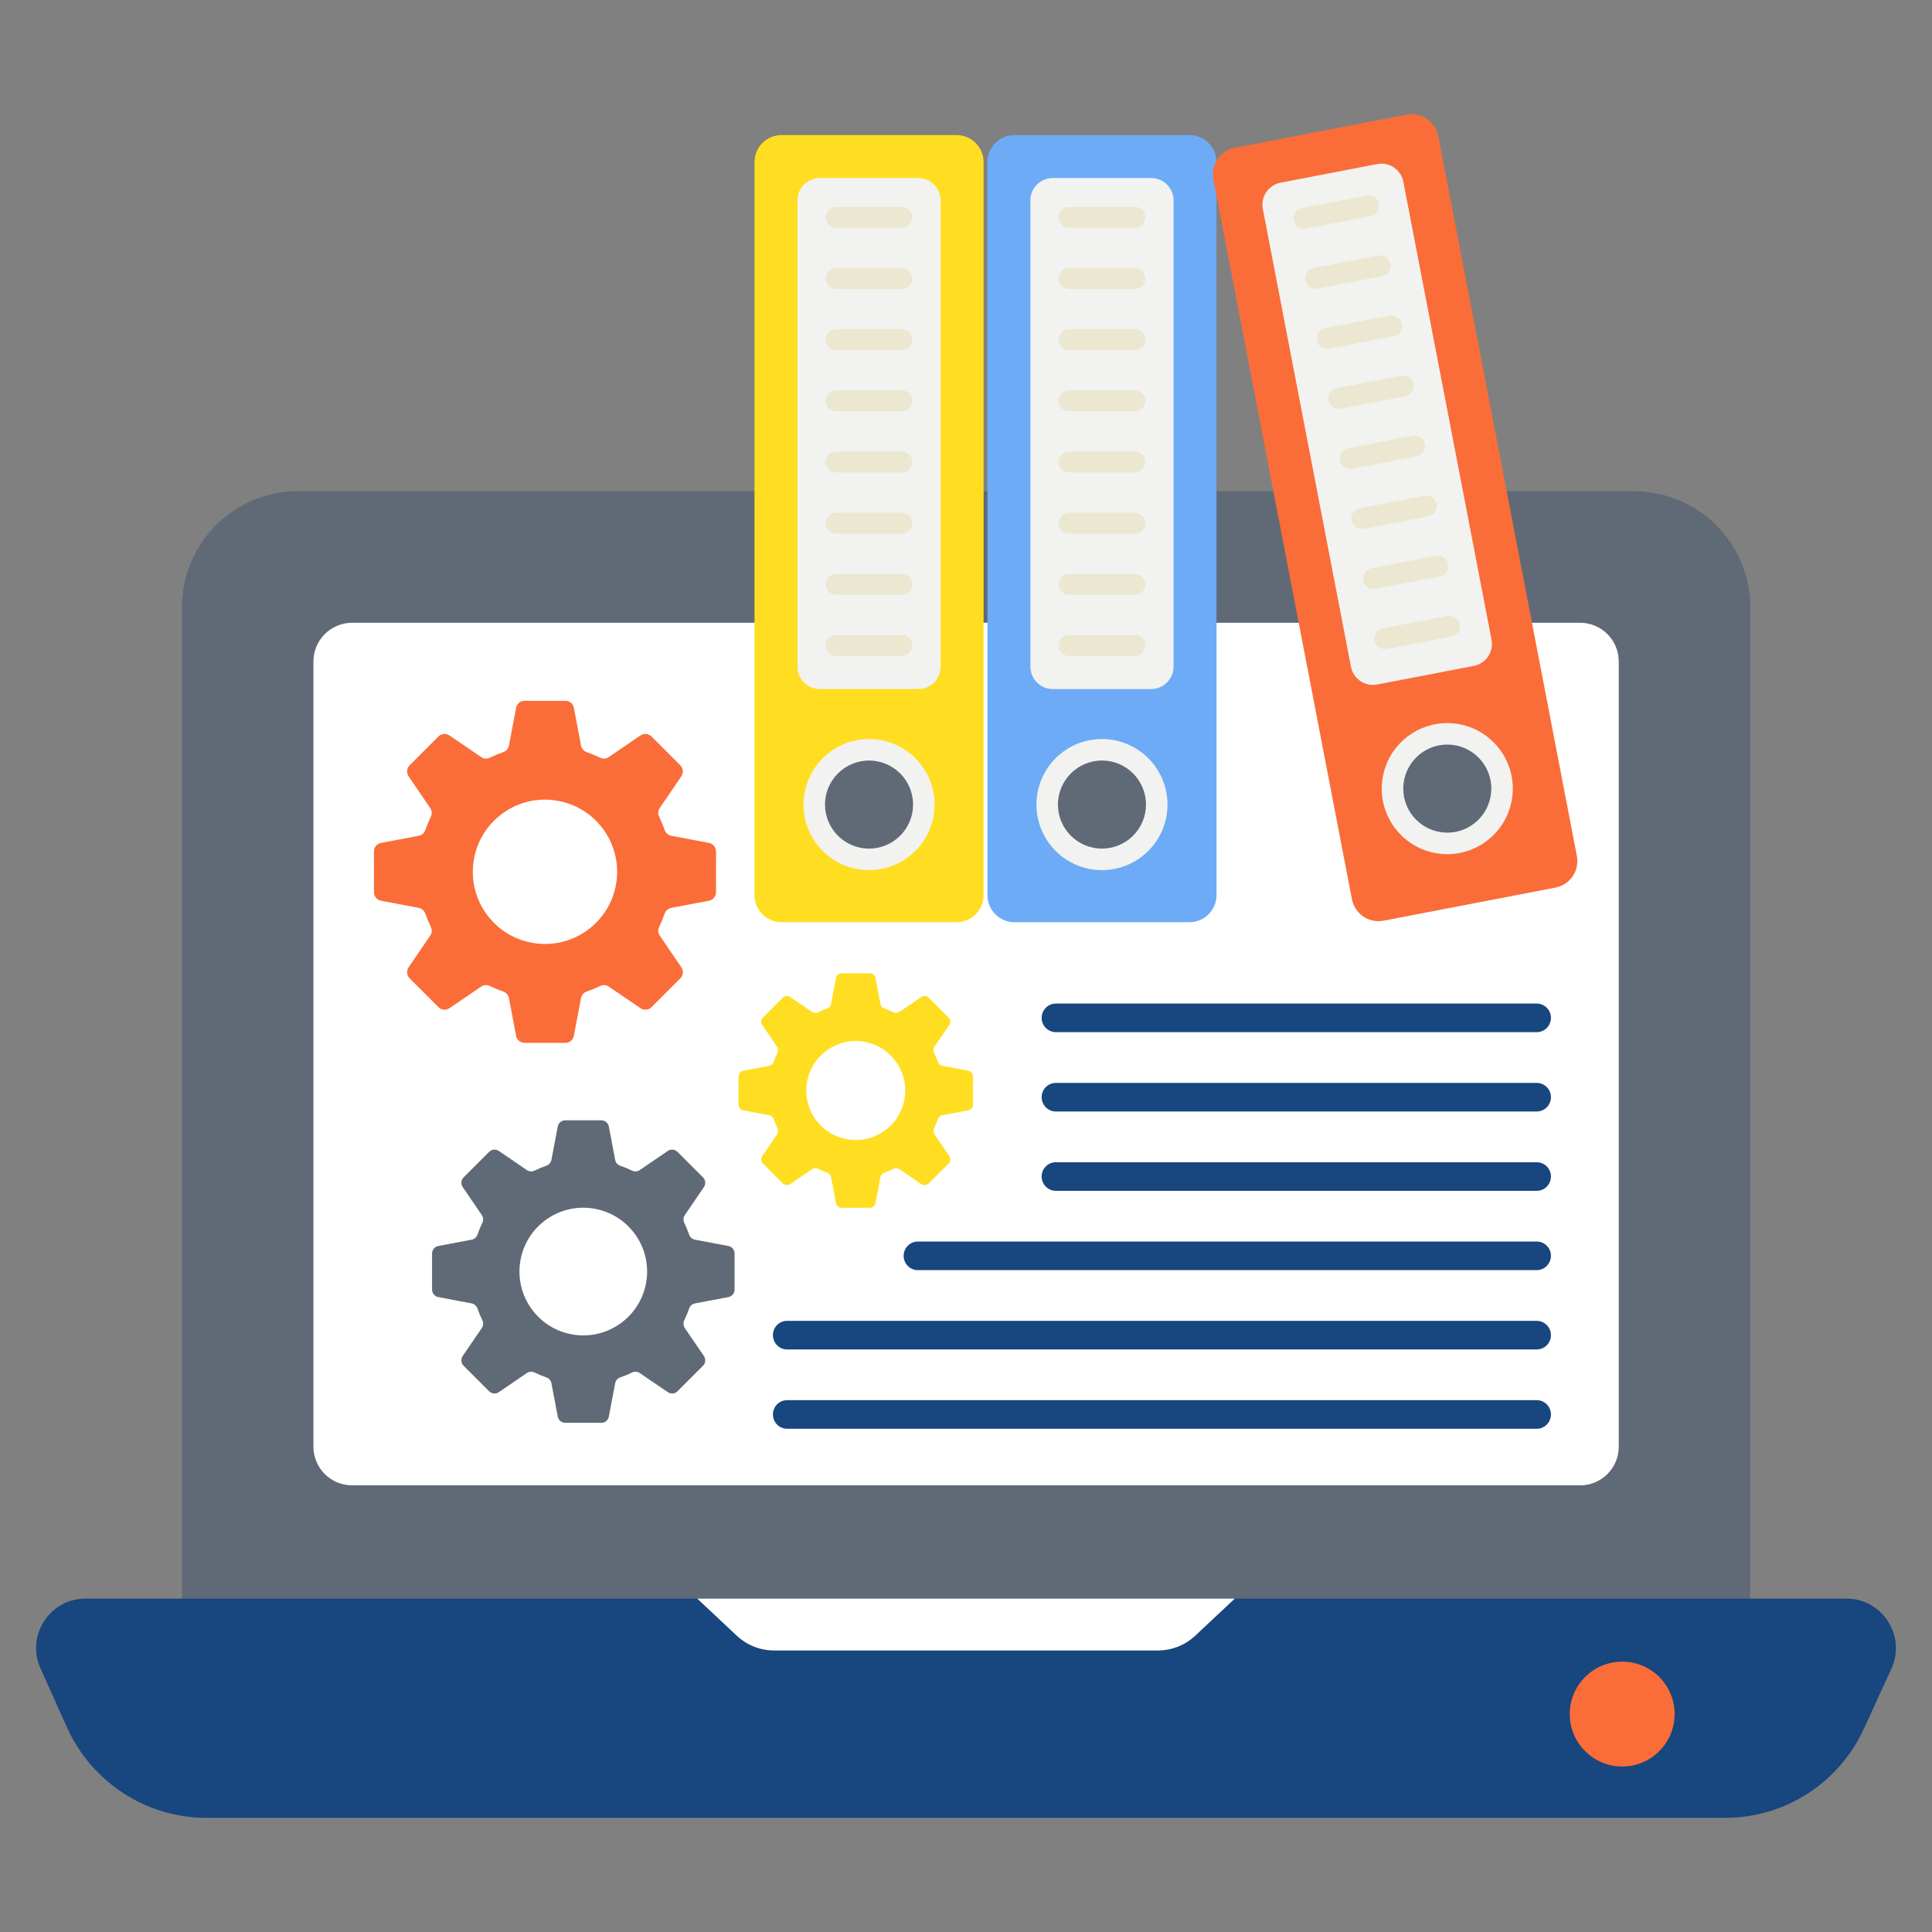 <svg width="64" height="64" viewBox="0 0 64 64" fill="none" xmlns="http://www.w3.org/2000/svg">
<rect x="0" y="0" width="64" height="64" fill="#808080" stroke="none"/>
<g clip-path="url(#clip0_114_96)">
<path d="M57.981 20.123V53.557H6.027V20.123C6.027 17.993 7.748 16.273 9.865 16.273H54.131C54.637 16.273 55.138 16.372 55.605 16.565C56.073 16.758 56.497 17.042 56.855 17.399C57.213 17.757 57.496 18.182 57.69 18.649C57.883 19.117 57.982 19.618 57.981 20.123Z" fill="#606A76"/>
<path d="M10.383 47.924V21.911C10.383 21.571 10.518 21.245 10.758 21.005C10.998 20.765 11.324 20.63 11.664 20.63H52.342C52.682 20.63 53.008 20.765 53.248 21.005C53.488 21.245 53.623 21.571 53.623 21.911V47.923C53.623 48.092 53.59 48.258 53.526 48.413C53.461 48.569 53.367 48.71 53.248 48.829C53.129 48.948 52.988 49.042 52.833 49.107C52.677 49.171 52.511 49.204 52.342 49.204H11.664C11.496 49.204 11.329 49.171 11.174 49.107C11.018 49.042 10.877 48.948 10.758 48.829C10.639 48.71 10.545 48.569 10.48 48.413C10.416 48.258 10.383 48.092 10.383 47.923V47.924Z" fill="white"/>
<path d="M62.66 55.265L61.756 57.24C60.936 59.047 59.146 60.218 57.155 60.218H6.828C4.854 60.218 3.047 59.047 2.227 57.24L1.34 55.265C0.855 54.194 1.641 52.956 2.829 52.956H61.17C62.358 52.956 63.145 54.194 62.66 55.265Z" fill="#18467E"/>
<path d="M40.904 52.956L39.591 54.187C39.257 54.5 38.816 54.674 38.358 54.674H25.643C25.185 54.674 24.744 54.5 24.409 54.187L23.097 52.956H40.904Z" fill="white"/>
<path d="M55.474 56.781C55.474 57.738 54.699 58.518 53.737 58.518C52.779 58.518 52 57.738 52 56.781C52 55.823 52.779 55.044 53.737 55.044C54.699 55.044 55.474 55.823 55.474 56.781ZM22.019 30.261C21.966 30.415 21.904 30.565 21.833 30.71C21.811 30.756 21.802 30.806 21.806 30.855C21.81 30.905 21.827 30.953 21.855 30.994L22.571 32.044C22.609 32.099 22.626 32.166 22.62 32.233C22.614 32.299 22.584 32.361 22.537 32.409L21.581 33.364C21.534 33.411 21.472 33.441 21.405 33.447C21.339 33.453 21.272 33.436 21.217 33.398L20.167 32.682C20.126 32.654 20.078 32.637 20.028 32.633C19.979 32.629 19.928 32.638 19.883 32.66C19.737 32.731 19.587 32.793 19.433 32.847C19.386 32.864 19.343 32.893 19.31 32.931C19.277 32.97 19.255 33.016 19.246 33.066L19.01 34.312C18.998 34.378 18.963 34.437 18.912 34.48C18.86 34.522 18.796 34.546 18.729 34.546H17.377C17.31 34.546 17.245 34.522 17.194 34.48C17.143 34.437 17.108 34.378 17.096 34.312L16.86 33.066C16.851 33.016 16.828 32.97 16.796 32.931C16.763 32.893 16.72 32.864 16.672 32.847C16.519 32.793 16.369 32.731 16.223 32.66C16.178 32.638 16.128 32.629 16.078 32.633C16.028 32.637 15.98 32.654 15.939 32.682L14.889 33.398C14.834 33.436 14.767 33.453 14.701 33.447C14.634 33.441 14.572 33.412 14.525 33.364L13.569 32.409C13.522 32.361 13.493 32.299 13.486 32.233C13.48 32.166 13.498 32.099 13.535 32.044L14.251 30.994C14.309 30.911 14.318 30.802 14.274 30.71C14.203 30.564 14.14 30.414 14.087 30.261C14.07 30.213 14.041 30.17 14.002 30.137C13.964 30.104 13.917 30.082 13.867 30.073L12.621 29.838C12.556 29.825 12.496 29.79 12.454 29.739C12.411 29.688 12.388 29.623 12.388 29.556V28.204C12.388 28.067 12.485 27.948 12.621 27.923L13.867 27.687C13.917 27.678 13.964 27.656 14.002 27.623C14.041 27.59 14.07 27.547 14.087 27.5C14.141 27.346 14.203 27.195 14.274 27.05C14.295 27.005 14.304 26.955 14.301 26.905C14.297 26.855 14.28 26.807 14.251 26.766L13.535 25.716C13.497 25.661 13.48 25.594 13.486 25.528C13.492 25.461 13.522 25.399 13.569 25.352L14.525 24.396C14.572 24.349 14.634 24.32 14.701 24.314C14.767 24.307 14.834 24.325 14.889 24.363L15.939 25.078C16.023 25.136 16.131 25.145 16.223 25.101C16.368 25.03 16.518 24.968 16.672 24.914C16.72 24.897 16.763 24.868 16.796 24.829C16.828 24.791 16.851 24.744 16.86 24.695L17.096 23.448C17.108 23.383 17.143 23.323 17.194 23.281C17.246 23.238 17.311 23.215 17.377 23.215H18.729C18.867 23.215 18.985 23.312 19.011 23.448L19.246 24.695C19.256 24.744 19.278 24.791 19.311 24.829C19.343 24.868 19.386 24.897 19.433 24.914C19.587 24.968 19.738 25.03 19.883 25.101C19.975 25.145 20.083 25.136 20.167 25.078L21.217 24.362C21.272 24.325 21.339 24.307 21.405 24.314C21.472 24.32 21.534 24.349 21.581 24.396L22.537 25.352C22.634 25.45 22.649 25.602 22.571 25.716L21.855 26.766C21.827 26.807 21.81 26.855 21.806 26.905C21.802 26.955 21.811 27.005 21.833 27.05C21.903 27.195 21.966 27.346 22.019 27.5C22.036 27.547 22.065 27.59 22.104 27.623C22.142 27.656 22.189 27.678 22.239 27.687L23.485 27.923C23.551 27.935 23.61 27.97 23.653 28.022C23.695 28.073 23.719 28.138 23.719 28.204V29.557C23.718 29.623 23.695 29.688 23.652 29.739C23.61 29.791 23.551 29.825 23.485 29.838L22.239 30.073C22.189 30.083 22.142 30.105 22.104 30.138C22.065 30.171 22.036 30.213 22.019 30.261V30.261Z" fill="#FA6D38"/>
<path d="M20.413 29.262C20.624 27.959 19.739 26.731 18.436 26.52C17.133 26.308 15.905 27.193 15.694 28.497C15.482 29.8 16.367 31.028 17.67 31.239C18.974 31.451 20.201 30.566 20.413 29.262Z" fill="white"/>
<path d="M22.83 43.343C22.783 43.479 22.728 43.612 22.665 43.74C22.646 43.78 22.638 43.825 22.641 43.869C22.645 43.913 22.66 43.955 22.684 43.992L23.318 44.92C23.387 45.02 23.374 45.156 23.288 45.242L22.443 46.087C22.401 46.129 22.346 46.155 22.287 46.16C22.229 46.166 22.17 46.15 22.121 46.117L21.192 45.484C21.156 45.459 21.113 45.444 21.069 45.441C21.025 45.437 20.981 45.445 20.941 45.465C20.813 45.527 20.68 45.582 20.544 45.629C20.501 45.644 20.464 45.67 20.434 45.704C20.405 45.738 20.386 45.779 20.378 45.824L20.169 46.925C20.158 46.983 20.128 47.036 20.082 47.074C20.037 47.111 19.98 47.132 19.92 47.132H18.725C18.666 47.132 18.609 47.112 18.563 47.074C18.518 47.036 18.487 46.984 18.476 46.925L18.267 45.824C18.259 45.779 18.24 45.738 18.211 45.704C18.182 45.67 18.144 45.644 18.102 45.629C17.966 45.582 17.833 45.527 17.704 45.464C17.664 45.445 17.62 45.437 17.576 45.44C17.532 45.444 17.489 45.459 17.453 45.484L16.525 46.117C16.476 46.15 16.417 46.166 16.358 46.16C16.299 46.155 16.244 46.129 16.203 46.087L15.358 45.242C15.316 45.2 15.29 45.145 15.285 45.086C15.279 45.028 15.294 44.969 15.327 44.92L15.961 43.991C15.986 43.955 16.001 43.912 16.004 43.868C16.008 43.824 15.999 43.78 15.98 43.74C15.918 43.611 15.863 43.478 15.815 43.343C15.8 43.301 15.774 43.263 15.74 43.234C15.706 43.205 15.665 43.185 15.621 43.177L14.519 42.968C14.461 42.958 14.409 42.927 14.371 42.881C14.333 42.836 14.313 42.779 14.312 42.72V41.524C14.312 41.402 14.399 41.298 14.519 41.275L15.621 41.067C15.665 41.059 15.706 41.039 15.74 41.01C15.774 40.981 15.8 40.943 15.815 40.901C15.863 40.765 15.918 40.632 15.98 40.503C15.999 40.464 16.008 40.419 16.004 40.375C16.001 40.331 15.986 40.289 15.961 40.252L15.327 39.323C15.294 39.275 15.279 39.216 15.285 39.157C15.29 39.098 15.316 39.043 15.358 39.002L16.203 38.157C16.244 38.115 16.299 38.089 16.358 38.083C16.417 38.078 16.476 38.093 16.525 38.126L17.453 38.76C17.49 38.785 17.532 38.8 17.576 38.803C17.62 38.806 17.664 38.798 17.704 38.779C17.833 38.717 17.965 38.662 18.102 38.615C18.144 38.6 18.182 38.574 18.211 38.54C18.24 38.505 18.259 38.464 18.267 38.42L18.476 37.318C18.487 37.26 18.518 37.208 18.563 37.17C18.609 37.132 18.666 37.111 18.725 37.111H19.92C20.042 37.111 20.147 37.198 20.169 37.318L20.378 38.42C20.386 38.464 20.405 38.506 20.434 38.54C20.464 38.574 20.501 38.6 20.544 38.615C20.68 38.662 20.813 38.717 20.941 38.78C20.981 38.799 21.025 38.807 21.069 38.803C21.113 38.8 21.156 38.785 21.192 38.76L22.121 38.126C22.17 38.093 22.229 38.078 22.287 38.083C22.346 38.089 22.401 38.115 22.443 38.157L23.288 39.002C23.375 39.088 23.387 39.223 23.318 39.324L22.685 40.252C22.66 40.289 22.645 40.331 22.641 40.375C22.638 40.419 22.646 40.463 22.665 40.503C22.728 40.632 22.783 40.765 22.83 40.901C22.845 40.943 22.871 40.981 22.905 41.01C22.939 41.039 22.98 41.059 23.024 41.067L24.127 41.275C24.185 41.286 24.237 41.317 24.275 41.362C24.312 41.408 24.333 41.465 24.333 41.524V42.72C24.333 42.842 24.247 42.946 24.127 42.968L23.025 43.177C22.98 43.185 22.939 43.205 22.905 43.234C22.871 43.263 22.845 43.301 22.83 43.343Z" fill="#606A76"/>
<path d="M21.409 42.46C21.596 41.308 20.814 40.222 19.661 40.035C18.508 39.847 17.422 40.63 17.235 41.783C17.048 42.936 17.831 44.022 18.984 44.209C20.136 44.396 21.222 43.613 21.409 42.46Z" fill="white"/>
<path d="M31.068 37.072C31.031 37.178 30.988 37.281 30.94 37.38C30.925 37.411 30.918 37.446 30.921 37.48C30.924 37.514 30.935 37.547 30.955 37.576L31.446 38.295C31.499 38.374 31.489 38.478 31.422 38.545L30.768 39.2C30.735 39.233 30.693 39.253 30.647 39.257C30.601 39.262 30.555 39.25 30.517 39.224L29.798 38.733C29.77 38.713 29.737 38.701 29.703 38.699C29.668 38.696 29.634 38.702 29.603 38.717C29.503 38.765 29.401 38.809 29.295 38.845C29.262 38.857 29.233 38.877 29.21 38.903C29.188 38.93 29.172 38.962 29.166 38.996L29.005 39.85C28.996 39.895 28.972 39.936 28.937 39.965C28.902 39.994 28.858 40.01 28.812 40.01H27.885C27.839 40.01 27.795 39.994 27.76 39.965C27.725 39.936 27.701 39.895 27.692 39.85L27.531 38.996C27.524 38.962 27.509 38.93 27.486 38.903C27.464 38.877 27.435 38.857 27.402 38.845C27.297 38.809 27.194 38.766 27.094 38.717C27.063 38.702 27.028 38.696 26.994 38.699C26.96 38.701 26.927 38.713 26.899 38.733L26.179 39.224C26.141 39.249 26.096 39.261 26.05 39.257C26.005 39.253 25.962 39.233 25.93 39.2L25.274 38.544C25.242 38.512 25.222 38.469 25.217 38.424C25.213 38.378 25.225 38.333 25.251 38.295L25.741 37.575C25.761 37.547 25.773 37.514 25.775 37.48C25.778 37.446 25.772 37.411 25.757 37.38C25.708 37.28 25.666 37.178 25.629 37.072C25.618 37.04 25.598 37.01 25.571 36.988C25.545 36.965 25.513 36.95 25.479 36.944L24.624 36.782C24.579 36.773 24.539 36.75 24.509 36.715C24.48 36.679 24.464 36.635 24.464 36.589V35.662C24.464 35.568 24.531 35.486 24.624 35.469L25.479 35.307C25.513 35.301 25.545 35.286 25.571 35.263C25.598 35.241 25.618 35.212 25.629 35.179C25.666 35.074 25.708 34.971 25.757 34.871C25.772 34.84 25.778 34.806 25.776 34.772C25.773 34.737 25.761 34.704 25.742 34.676L25.251 33.956C25.225 33.918 25.213 33.873 25.218 33.827C25.222 33.782 25.242 33.739 25.274 33.706L25.93 33.051C25.962 33.019 26.005 32.999 26.05 32.995C26.096 32.99 26.141 33.002 26.179 33.028L26.899 33.519C26.956 33.558 27.031 33.565 27.094 33.534C27.193 33.486 27.296 33.443 27.402 33.406C27.434 33.395 27.464 33.375 27.486 33.348C27.509 33.322 27.524 33.29 27.531 33.256L27.692 32.401C27.7 32.356 27.724 32.316 27.759 32.286C27.795 32.257 27.839 32.241 27.885 32.241H28.811C28.906 32.241 28.987 32.309 29.005 32.401L29.166 33.256C29.172 33.29 29.188 33.322 29.21 33.348C29.233 33.375 29.262 33.395 29.295 33.406C29.401 33.443 29.503 33.486 29.603 33.534C29.666 33.565 29.74 33.558 29.798 33.519L30.518 33.028C30.596 32.975 30.701 32.985 30.768 33.051L31.422 33.706C31.49 33.773 31.5 33.878 31.446 33.956L30.955 34.676C30.936 34.704 30.924 34.737 30.922 34.771C30.919 34.805 30.925 34.84 30.94 34.87C30.988 34.971 31.031 35.073 31.068 35.179C31.091 35.246 31.149 35.294 31.218 35.307L32.073 35.469C32.118 35.477 32.158 35.501 32.188 35.537C32.217 35.572 32.233 35.616 32.233 35.662V36.589C32.233 36.683 32.166 36.764 32.073 36.782L31.218 36.944C31.184 36.95 31.152 36.965 31.126 36.988C31.099 37.01 31.079 37.04 31.068 37.072Z" fill="#FFDE21"/>
<path d="M29.966 36.388C30.111 35.494 29.504 34.652 28.611 34.507C27.717 34.362 26.875 34.969 26.73 35.863C26.585 36.756 27.192 37.598 28.086 37.743C28.979 37.888 29.821 37.281 29.966 36.388Z" fill="white"/>
<path d="M32.583 5.369V29.655C32.583 29.892 32.488 30.119 32.321 30.287C32.153 30.454 31.926 30.549 31.689 30.549H25.888C25.651 30.549 25.424 30.454 25.256 30.287C25.089 30.119 24.994 29.892 24.994 29.655V5.369C24.994 5.132 25.089 4.904 25.256 4.737C25.424 4.569 25.651 4.475 25.888 4.475H31.689C31.926 4.475 32.153 4.569 32.32 4.737C32.488 4.905 32.583 5.132 32.583 5.369Z" fill="#FFDE21"/>
<path d="M31.16 22.085V6.639C31.16 6.229 30.828 5.897 30.419 5.897H27.158C26.749 5.897 26.417 6.229 26.417 6.639V22.085C26.417 22.494 26.749 22.826 27.158 22.826H30.419C30.828 22.826 31.16 22.494 31.16 22.085Z" fill="#F2F2F0"/>
<path d="M30.794 27.483C31.253 26.375 30.727 25.106 29.619 24.647C28.511 24.188 27.242 24.714 26.783 25.822C26.324 26.929 26.85 28.199 27.958 28.658C29.065 29.117 30.335 28.591 30.794 27.483Z" fill="#F2F2F0"/>
<path d="M28.788 28.112C28.401 28.111 28.03 27.957 27.757 27.684C27.483 27.41 27.33 27.04 27.329 26.653C27.329 26.266 27.483 25.895 27.757 25.621C28.03 25.348 28.401 25.194 28.788 25.193C29.175 25.194 29.546 25.348 29.819 25.621C30.093 25.895 30.247 26.266 30.247 26.653C30.247 27.04 30.093 27.41 29.819 27.684C29.546 27.957 29.175 28.111 28.788 28.112Z" fill="#606A76"/>
<path d="M30.222 7.202C30.222 7.394 30.068 7.548 29.875 7.548H27.699C27.507 7.548 27.352 7.394 27.352 7.202C27.352 7.009 27.507 6.855 27.699 6.855H29.876C30.069 6.855 30.222 7.01 30.222 7.202ZM30.222 9.228C30.222 9.42 30.068 9.574 29.875 9.574H27.699C27.507 9.574 27.352 9.42 27.352 9.228C27.352 9.035 27.507 8.881 27.699 8.881H29.876C30.069 8.881 30.222 9.035 30.222 9.228ZM30.222 11.254C30.222 11.446 30.068 11.6 29.875 11.6H27.699C27.507 11.6 27.352 11.446 27.352 11.253C27.352 11.061 27.507 10.907 27.699 10.907H29.876C30.069 10.907 30.222 11.061 30.222 11.254ZM30.222 13.28C30.222 13.471 30.068 13.626 29.875 13.626H27.699C27.507 13.626 27.352 13.472 27.352 13.279C27.352 13.087 27.507 12.933 27.699 12.933H29.876C30.069 12.933 30.222 13.087 30.222 13.279L30.222 13.28ZM30.222 15.305C30.222 15.497 30.068 15.651 29.875 15.651H27.699C27.507 15.651 27.352 15.497 27.352 15.305C27.352 15.112 27.507 14.958 27.699 14.958H29.876C30.069 14.958 30.222 15.112 30.222 15.305ZM30.222 17.331C30.222 17.523 30.068 17.677 29.875 17.677H27.699C27.507 17.677 27.352 17.523 27.352 17.33C27.352 17.138 27.507 16.984 27.699 16.984H29.876C30.069 16.984 30.222 17.138 30.222 17.331ZM30.222 19.357C30.222 19.548 30.068 19.703 29.875 19.703H27.699C27.507 19.703 27.352 19.549 27.352 19.356C27.352 19.164 27.507 19.01 27.699 19.01H29.876C30.069 19.01 30.222 19.164 30.222 19.356L30.222 19.357ZM30.222 21.382C30.222 21.574 30.068 21.729 29.875 21.729H27.699C27.507 21.729 27.352 21.574 27.352 21.382C27.352 21.189 27.507 21.036 27.699 21.036H29.876C30.069 21.036 30.222 21.189 30.222 21.382Z" fill="#EBE7D1"/>
<path d="M40.298 5.369V29.655C40.298 29.892 40.203 30.119 40.036 30.287C39.868 30.454 39.641 30.549 39.404 30.549H33.604C33.367 30.549 33.14 30.454 32.972 30.287C32.804 30.119 32.71 29.892 32.71 29.655V5.369C32.71 5.132 32.804 4.904 32.972 4.737C33.14 4.569 33.367 4.475 33.604 4.475H39.404C39.641 4.475 39.868 4.569 40.036 4.737C40.203 4.904 40.298 5.132 40.298 5.369Z" fill="#6DABF7"/>
<path d="M38.875 22.085V6.639C38.875 6.229 38.543 5.897 38.134 5.897H34.874C34.465 5.897 34.133 6.229 34.133 6.639V22.085C34.133 22.494 34.465 22.826 34.874 22.826H38.134C38.543 22.826 38.875 22.494 38.875 22.085Z" fill="#F2F2F0"/>
<path d="M38.51 27.483C38.968 26.375 38.442 25.106 37.335 24.647C36.227 24.188 34.957 24.714 34.499 25.822C34.04 26.929 34.566 28.199 35.673 28.658C36.781 29.117 38.051 28.591 38.51 27.483Z" fill="#F2F2F0"/>
<path d="M36.504 28.112C36.117 28.111 35.746 27.957 35.473 27.684C35.199 27.41 35.045 27.04 35.045 26.653C35.045 26.266 35.199 25.895 35.473 25.621C35.746 25.348 36.117 25.194 36.504 25.193C36.891 25.194 37.262 25.348 37.536 25.621C37.809 25.895 37.963 26.266 37.963 26.653C37.963 27.04 37.809 27.41 37.535 27.684C37.262 27.957 36.891 28.111 36.504 28.112Z" fill="#606A76"/>
<path d="M37.939 7.202C37.939 7.394 37.785 7.548 37.593 7.548H35.417C35.224 7.548 35.07 7.394 35.07 7.202C35.07 7.009 35.224 6.855 35.417 6.855H37.593C37.786 6.855 37.939 7.01 37.939 7.202ZM37.939 9.228C37.939 9.42 37.785 9.574 37.593 9.574H35.417C35.224 9.574 35.07 9.42 35.07 9.228C35.07 9.035 35.224 8.881 35.417 8.881H37.593C37.786 8.881 37.939 9.035 37.939 9.228ZM37.939 11.254C37.939 11.446 37.785 11.6 37.593 11.6H35.417C35.224 11.6 35.07 11.446 35.07 11.253C35.07 11.061 35.224 10.907 35.417 10.907H37.593C37.786 10.907 37.939 11.061 37.939 11.254ZM37.939 13.28C37.939 13.471 37.785 13.626 37.593 13.626H35.417C35.224 13.626 35.07 13.472 35.07 13.279C35.07 13.087 35.224 12.933 35.417 12.933H37.593C37.786 12.933 37.94 13.087 37.94 13.279L37.939 13.28ZM37.939 15.305C37.939 15.497 37.785 15.651 37.593 15.651H35.417C35.224 15.651 35.07 15.497 35.07 15.305C35.07 15.112 35.224 14.958 35.417 14.958H37.593C37.786 14.958 37.939 15.112 37.939 15.305ZM37.939 17.331C37.939 17.523 37.785 17.677 37.593 17.677H35.417C35.224 17.677 35.07 17.523 35.07 17.33C35.07 17.138 35.224 16.984 35.417 16.984H37.593C37.786 16.984 37.939 17.138 37.939 17.331ZM37.939 19.357C37.939 19.548 37.785 19.703 37.593 19.703H35.417C35.224 19.703 35.07 19.549 35.07 19.356C35.07 19.164 35.224 19.01 35.417 19.01H37.593C37.786 19.01 37.94 19.164 37.94 19.356L37.939 19.357ZM37.939 21.382C37.939 21.574 37.785 21.729 37.593 21.729H35.417C35.224 21.729 35.07 21.574 35.07 21.382C35.07 21.189 35.224 21.036 35.417 21.036H37.593C37.786 21.036 37.939 21.189 37.939 21.382Z" fill="#EBE7D1"/>
<path d="M47.645 4.507L52.236 28.356C52.281 28.589 52.231 28.83 52.099 29.026C51.966 29.222 51.76 29.358 51.528 29.403L45.832 30.499C45.599 30.544 45.358 30.494 45.162 30.361C44.966 30.228 44.831 30.023 44.785 29.79L40.194 5.942C40.149 5.709 40.199 5.468 40.331 5.272C40.464 5.076 40.669 4.94 40.902 4.895L46.598 3.798C46.83 3.754 47.071 3.803 47.267 3.936C47.464 4.069 47.599 4.274 47.644 4.507L47.645 4.507Z" fill="#FA6D38"/>
<path d="M49.409 21.191L46.488 6.023C46.47 5.928 46.433 5.837 46.38 5.755C46.326 5.674 46.257 5.604 46.176 5.549C46.096 5.495 46.005 5.457 45.91 5.437C45.814 5.417 45.716 5.417 45.62 5.435L42.419 6.052C42.226 6.089 42.056 6.201 41.946 6.364C41.836 6.527 41.794 6.727 41.832 6.92L44.752 22.087C44.789 22.28 44.901 22.451 45.064 22.561C45.227 22.671 45.426 22.712 45.619 22.675L48.821 22.059C49.014 22.022 49.184 21.909 49.295 21.747C49.405 21.584 49.446 21.384 49.409 21.191Z" fill="#F2F2F0"/>
<path d="M50.069 26.561C50.31 25.387 49.554 24.239 48.379 23.998C47.205 23.757 46.057 24.514 45.816 25.688C45.575 26.863 46.332 28.01 47.506 28.251C48.681 28.492 49.828 27.736 50.069 26.561Z" fill="#F2F2F0"/>
<path d="M48.22 27.557C47.84 27.629 47.447 27.548 47.126 27.332C46.806 27.115 46.585 26.78 46.511 26.4C46.358 25.61 46.878 24.843 47.668 24.691C48.458 24.538 49.224 25.058 49.376 25.848C49.449 26.228 49.368 26.621 49.151 26.941C48.934 27.261 48.599 27.483 48.22 27.557Z" fill="#606A76"/>
<path d="M45.675 6.753C45.683 6.798 45.683 6.844 45.674 6.889C45.665 6.933 45.647 6.976 45.622 7.013C45.596 7.051 45.564 7.083 45.526 7.108C45.488 7.133 45.445 7.151 45.4 7.159L43.262 7.57C43.218 7.579 43.172 7.579 43.127 7.57C43.083 7.561 43.04 7.543 43.003 7.518C42.965 7.492 42.933 7.459 42.908 7.421C42.883 7.383 42.866 7.341 42.857 7.296C42.848 7.251 42.848 7.206 42.858 7.161C42.867 7.116 42.884 7.074 42.91 7.036C42.935 6.999 42.968 6.966 43.006 6.941C43.044 6.916 43.087 6.899 43.131 6.891L45.269 6.479C45.314 6.47 45.36 6.471 45.404 6.48C45.449 6.489 45.491 6.506 45.529 6.532C45.567 6.557 45.599 6.59 45.624 6.628C45.649 6.666 45.666 6.709 45.675 6.753ZM46.058 8.743C46.066 8.787 46.066 8.833 46.057 8.878C46.048 8.922 46.03 8.965 46.005 9.002C45.979 9.04 45.947 9.072 45.908 9.097C45.87 9.122 45.828 9.139 45.783 9.148L43.645 9.56C43.601 9.568 43.555 9.568 43.51 9.559C43.466 9.55 43.423 9.532 43.386 9.507C43.348 9.481 43.316 9.449 43.291 9.411C43.266 9.373 43.249 9.33 43.24 9.285C43.231 9.241 43.231 9.195 43.24 9.15C43.249 9.106 43.267 9.063 43.293 9.026C43.318 8.988 43.351 8.956 43.389 8.931C43.427 8.905 43.47 8.888 43.514 8.88L45.652 8.468C45.697 8.459 45.742 8.459 45.787 8.468C45.832 8.477 45.874 8.495 45.912 8.521C45.95 8.546 45.982 8.579 46.007 8.617C46.032 8.655 46.049 8.697 46.058 8.742V8.743ZM46.441 10.732C46.449 10.777 46.449 10.822 46.44 10.867C46.431 10.912 46.413 10.954 46.388 10.992C46.362 11.029 46.33 11.062 46.291 11.086C46.254 11.111 46.211 11.129 46.166 11.137L44.028 11.549C43.983 11.557 43.937 11.557 43.893 11.548C43.848 11.539 43.806 11.521 43.768 11.496C43.731 11.47 43.698 11.438 43.673 11.399C43.648 11.361 43.631 11.319 43.623 11.274C43.614 11.23 43.614 11.184 43.623 11.139C43.632 11.094 43.65 11.052 43.675 11.014C43.701 10.977 43.734 10.944 43.772 10.919C43.81 10.894 43.852 10.877 43.897 10.869L46.035 10.457C46.079 10.448 46.125 10.448 46.17 10.458C46.214 10.467 46.257 10.484 46.294 10.51C46.332 10.535 46.364 10.568 46.389 10.606C46.414 10.644 46.432 10.687 46.44 10.732L46.441 10.732ZM46.824 12.721C46.832 12.765 46.832 12.811 46.823 12.856C46.814 12.901 46.796 12.943 46.771 12.981C46.745 13.018 46.713 13.051 46.675 13.076C46.637 13.101 46.594 13.118 46.549 13.126L44.411 13.538C44.367 13.547 44.321 13.546 44.276 13.537C44.232 13.528 44.189 13.51 44.152 13.485C44.114 13.459 44.082 13.427 44.057 13.389C44.032 13.351 44.015 13.308 44.006 13.264C43.997 13.219 43.998 13.173 44.007 13.128C44.016 13.084 44.033 13.041 44.059 13.004C44.084 12.966 44.117 12.934 44.155 12.909C44.193 12.884 44.236 12.866 44.281 12.858L46.418 12.447C46.463 12.438 46.509 12.438 46.553 12.447C46.598 12.456 46.64 12.474 46.678 12.499C46.716 12.525 46.748 12.557 46.773 12.595C46.798 12.633 46.815 12.676 46.824 12.721ZM47.207 14.71C47.215 14.755 47.215 14.801 47.206 14.845C47.197 14.89 47.179 14.932 47.154 14.97C47.128 15.007 47.096 15.04 47.058 15.065C47.02 15.089 46.977 15.107 46.932 15.115L44.794 15.527C44.75 15.536 44.704 15.536 44.659 15.527C44.615 15.518 44.572 15.5 44.535 15.474C44.497 15.449 44.465 15.416 44.44 15.378C44.415 15.34 44.398 15.297 44.389 15.253C44.38 15.208 44.381 15.162 44.39 15.118C44.399 15.073 44.416 15.031 44.442 14.993C44.467 14.955 44.5 14.923 44.538 14.898C44.576 14.873 44.619 14.856 44.663 14.847L46.801 14.435C46.846 14.427 46.892 14.427 46.936 14.436C46.981 14.445 47.023 14.463 47.061 14.488C47.099 14.514 47.131 14.546 47.156 14.585C47.181 14.623 47.198 14.665 47.207 14.71ZM47.59 16.699C47.598 16.744 47.598 16.79 47.589 16.834C47.58 16.879 47.562 16.921 47.537 16.959C47.511 16.997 47.479 17.029 47.441 17.054C47.403 17.079 47.36 17.096 47.315 17.105L45.177 17.516C45.133 17.525 45.087 17.525 45.042 17.516C44.998 17.506 44.955 17.489 44.917 17.463C44.88 17.438 44.847 17.405 44.822 17.367C44.797 17.329 44.78 17.286 44.772 17.242C44.763 17.197 44.763 17.151 44.772 17.106C44.781 17.062 44.799 17.019 44.825 16.982C44.85 16.944 44.883 16.912 44.921 16.887C44.959 16.862 45.001 16.845 45.046 16.836L47.184 16.425C47.229 16.416 47.275 16.416 47.319 16.425C47.364 16.434 47.406 16.452 47.444 16.477C47.482 16.503 47.514 16.535 47.539 16.573C47.564 16.611 47.581 16.655 47.59 16.699ZM47.972 18.688C47.981 18.733 47.981 18.779 47.972 18.823C47.963 18.868 47.945 18.91 47.92 18.948C47.894 18.986 47.861 19.018 47.823 19.043C47.785 19.068 47.743 19.085 47.698 19.094L45.56 19.505C45.516 19.514 45.47 19.514 45.425 19.505C45.381 19.496 45.338 19.478 45.301 19.453C45.263 19.427 45.231 19.394 45.206 19.356C45.181 19.318 45.163 19.276 45.155 19.231C45.146 19.186 45.146 19.14 45.155 19.096C45.164 19.051 45.182 19.009 45.208 18.971C45.233 18.933 45.266 18.901 45.304 18.876C45.342 18.851 45.384 18.834 45.429 18.825L47.567 18.414C47.612 18.405 47.658 18.405 47.702 18.414C47.747 18.424 47.789 18.441 47.827 18.467C47.864 18.492 47.897 18.525 47.922 18.563C47.947 18.601 47.964 18.643 47.972 18.688ZM48.355 20.677C48.364 20.722 48.364 20.768 48.355 20.813C48.346 20.857 48.328 20.9 48.303 20.937C48.277 20.975 48.244 21.007 48.206 21.032C48.168 21.057 48.126 21.075 48.081 21.083L45.944 21.494C45.899 21.503 45.853 21.503 45.808 21.494C45.764 21.485 45.721 21.467 45.684 21.442C45.646 21.416 45.614 21.384 45.589 21.346C45.564 21.308 45.546 21.265 45.538 21.22C45.529 21.176 45.529 21.13 45.538 21.085C45.547 21.04 45.565 20.998 45.591 20.96C45.616 20.923 45.649 20.89 45.687 20.865C45.725 20.84 45.767 20.823 45.812 20.815L47.95 20.403C47.995 20.394 48.041 20.395 48.085 20.404C48.13 20.413 48.172 20.431 48.21 20.456C48.247 20.482 48.28 20.514 48.305 20.552C48.33 20.59 48.347 20.633 48.355 20.677Z" fill="#EBE7D1"/>
<path d="M51.377 33.716C51.377 33.98 51.165 34.192 50.905 34.192H34.977C34.718 34.192 34.506 33.98 34.506 33.716C34.506 33.456 34.718 33.244 34.977 33.244H50.905C51.165 33.244 51.377 33.456 51.377 33.716ZM51.377 36.344C51.377 36.608 51.165 36.82 50.905 36.82H34.977C34.718 36.82 34.506 36.608 34.506 36.344C34.506 36.084 34.718 35.872 34.977 35.872H50.905C51.165 35.872 51.377 36.084 51.377 36.344ZM51.377 38.971C51.377 39.236 51.165 39.448 50.905 39.448H34.977C34.718 39.448 34.506 39.236 34.506 38.971C34.506 38.712 34.718 38.5 34.977 38.5H50.905C51.165 38.5 51.377 38.712 51.377 38.971ZM51.377 41.599C51.377 41.863 51.165 42.075 50.905 42.075H30.406C30.146 42.075 29.934 41.863 29.934 41.599C29.934 41.339 30.146 41.127 30.406 41.127H50.905C51.165 41.127 51.377 41.339 51.377 41.599ZM51.377 44.227C51.377 44.491 51.165 44.703 50.905 44.703H26.075C25.815 44.703 25.604 44.491 25.604 44.227C25.604 43.967 25.815 43.755 26.075 43.755H50.905C51.165 43.755 51.377 43.967 51.377 44.227ZM51.377 46.854C51.377 47.119 51.165 47.33 50.905 47.33H26.075C25.815 47.33 25.604 47.119 25.604 46.854C25.604 46.594 25.815 46.382 26.075 46.382H50.905C51.165 46.382 51.377 46.594 51.377 46.854Z" fill="#18467E"/>
</g>
<defs>
<clipPath id="clip0_114_96">
<rect width="64" height="64" fill="white"/>
</clipPath>
</defs>
</svg>
